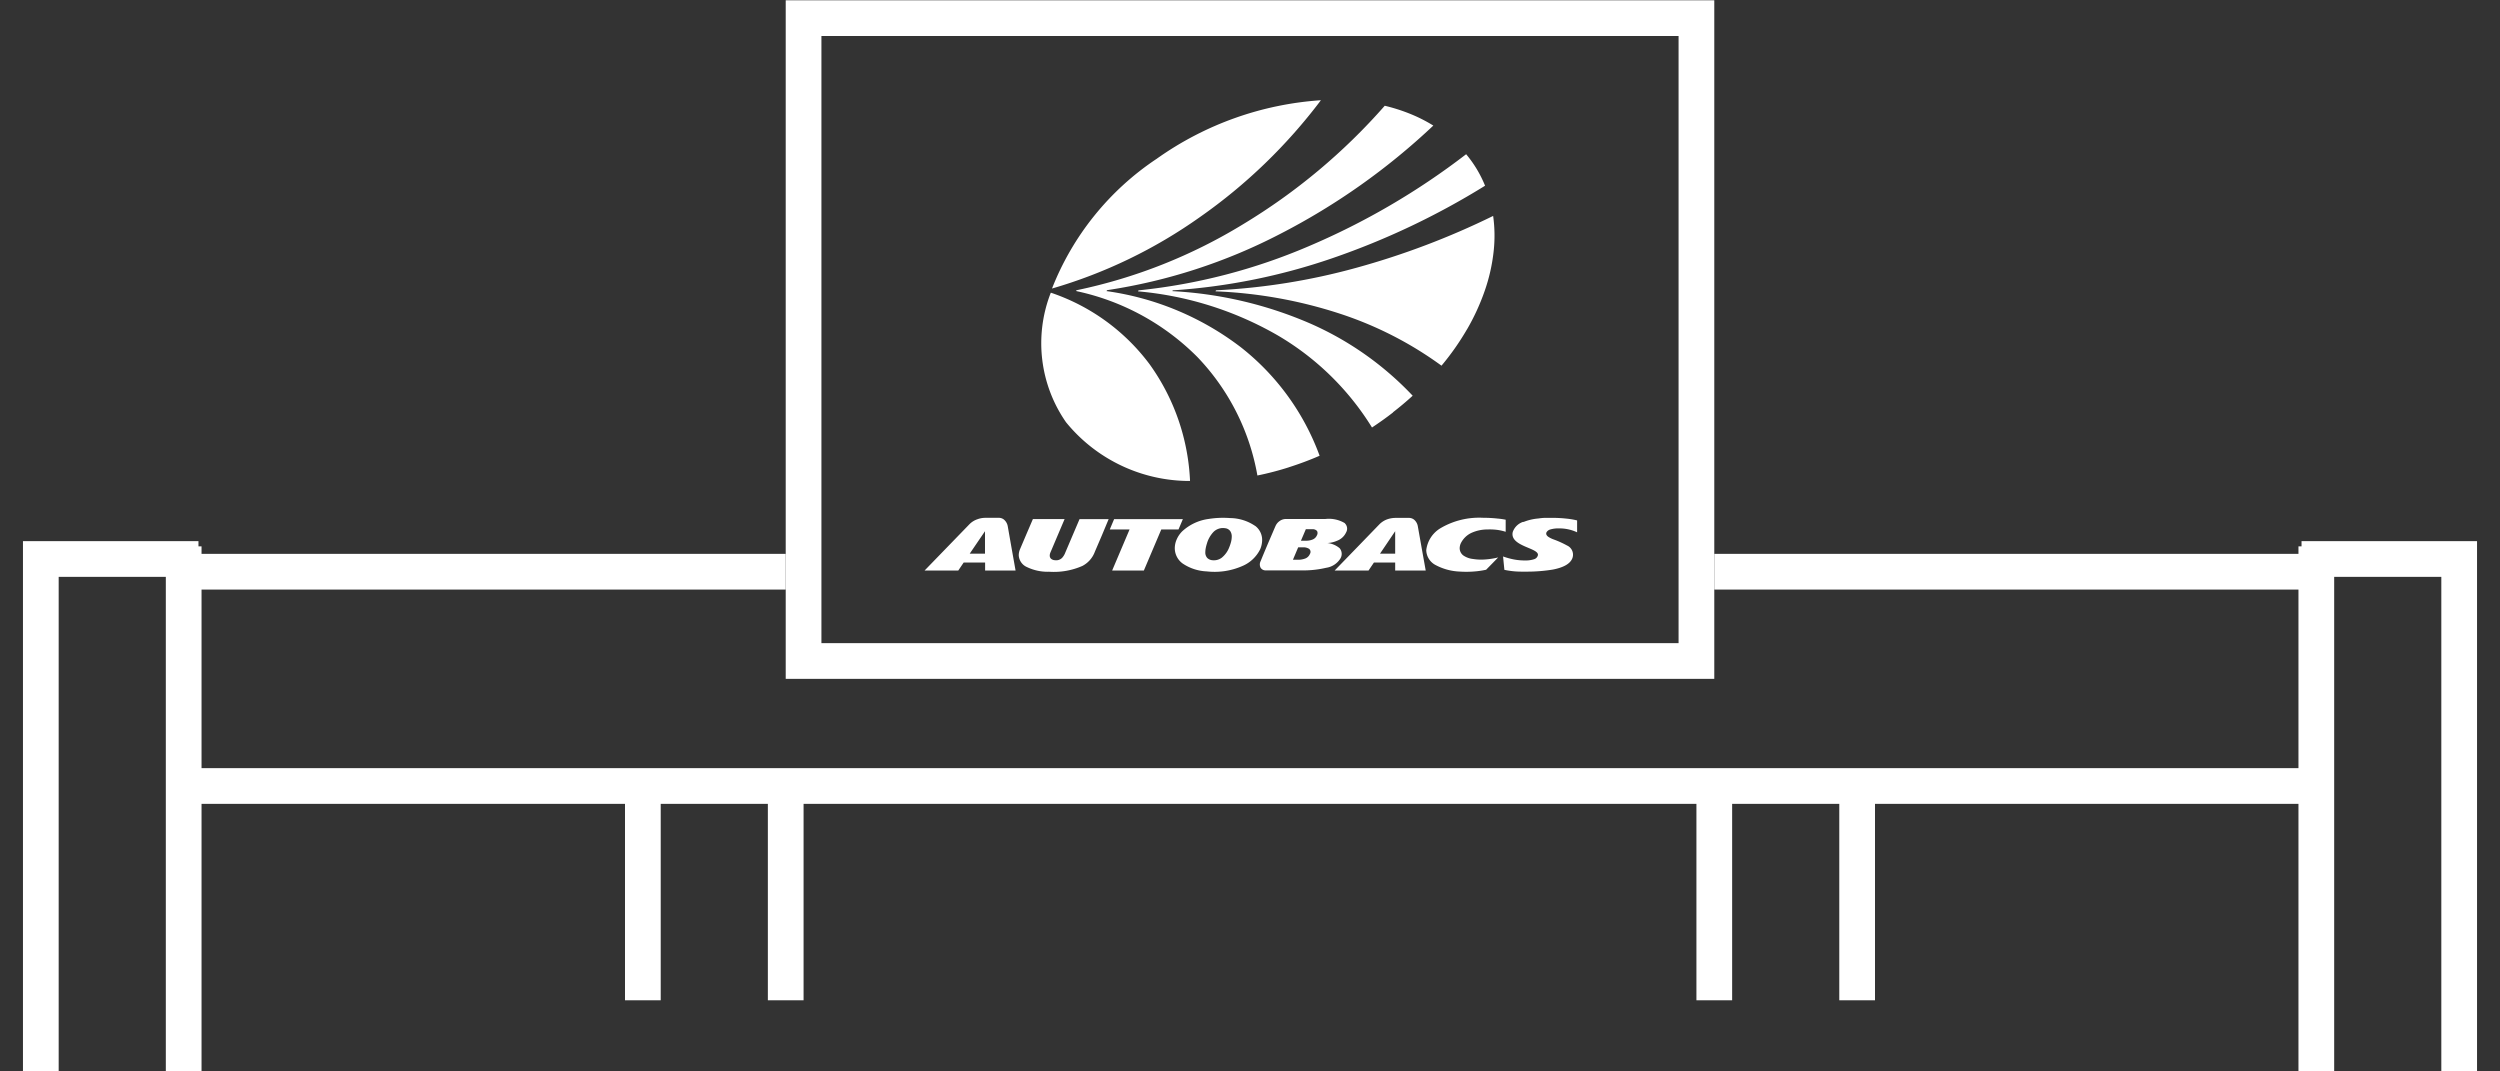 <svg xmlns="http://www.w3.org/2000/svg" xmlns:xlink="http://www.w3.org/1999/xlink" width="70" height="30" viewBox="0 0 70 30">
  <rect x="0" y="0" width="70" height="30" fill="#333333" stroke="none"/>
  <defs>
    <clipPath id="clip-path">
      <rect id="長方形_1469" data-name="長方形 1469" width="70" height="30" transform="translate(153 6.992)" fill="#fff" stroke="#707070" stroke-width="1"/>
    </clipPath>
  </defs>
  <g id="ico_shop" transform="translate(-153 -6.992)" clip-path="url(#clip-path)">
    <g id="s">
      <g id="長方形_176" data-name="長方形 176" transform="translate(175 7)" fill="none" stroke="#fff" stroke-width="1">
        <rect width="26" height="19" stroke="none"/>
        <rect x="0.5" y="0.5" width="25" height="18" fill="none"/>
      </g>
      <path id="パス_1280" data-name="パス 1280" d="M-509.21,2105h16.443" transform="translate(710.21 -2082)" fill="none" stroke="#fff" stroke-width="1"/>
      <path id="パス_1290" data-name="パス 1290" d="M-492.767,2105H-509.21" transform="translate(667.767 -2082)" fill="none" stroke="#fff" stroke-width="1"/>
      <path id="パス_1279" data-name="パス 1279" d="M-509.211,2105h59.464" transform="translate(667.711 -2076)" fill="none" stroke="#fff" stroke-width="1"/>
      <path id="パス_1281" data-name="パス 1281" d="M-484.685,2116v-5.995" transform="translate(655.685 -2081)" fill="none" stroke="#fff" stroke-width="1"/>
      <path id="パス_1284" data-name="パス 1284" d="M-484.685,2116v-5.995" transform="translate(685.685 -2081)" fill="none" stroke="#fff" stroke-width="1"/>
      <path id="パス_1282" data-name="パス 1282" d="M-484.685,2116v-5.995" transform="translate(659.685 -2081)" fill="none" stroke="#fff" stroke-width="1"/>
      <path id="パス_1283" data-name="パス 1283" d="M-484.685,2116v-5.995" transform="translate(689.685 -2081)" fill="none" stroke="#fff" stroke-width="1"/>
      <path id="パス_1287" data-name="パス 1287" d="M-502,2120.467v-14.711h-4.414" transform="translate(723.857 -2083.112)" fill="none" stroke="#fff" stroke-width="1"/>
      <path id="パス_1291" data-name="パス 1291" d="M-506.414,2120.467v-14.711H-502" transform="translate(660.557 -2083.112)" fill="none" stroke="#fff" stroke-width="1"/>
      <path id="パス_1288" data-name="パス 1288" d="M-502,2105.757v14.711" transform="translate(719.857 -2083.467)" fill="none" stroke="#fff" stroke-width="1"/>
      <path id="パス_1292" data-name="パス 1292" d="M-502,2105.757v14.711" transform="translate(660.143 -2083.467)" fill="none" stroke="#fff" stroke-width="1"/>
      <g id="グループ_522" data-name="グループ 522" transform="translate(-407.315 -512.436)">
        <path id="パス_1289" data-name="パス 1289" d="M597.3,522.235a15.018,15.018,0,0,1-3.388,3.272,13.806,13.806,0,0,1-4.141,2,7.782,7.782,0,0,1,2.933-3.634,8.967,8.967,0,0,1,4.6-1.639m-.9,10.277a8.924,8.924,0,0,0,.86-.322,6.854,6.854,0,0,0-2.208-3.04,8.006,8.006,0,0,0-3.744-1.568.01.01,0,0,1-.009,0,.014.014,0,0,1,0-.012.027.027,0,0,1,.008-.012.039.039,0,0,1,.014-.006,15.525,15.525,0,0,0,4.823-1.567,18.685,18.685,0,0,0,4.3-3.04,4.257,4.257,0,0,0-.638-.324,4.985,4.985,0,0,0-.722-.231,16.862,16.862,0,0,1-3.964,3.316,14.662,14.662,0,0,1-4.653,1.847.023.023,0,0,0-.013,0,.028.028,0,0,0-.006.012.007.007,0,0,0,0,.009.011.011,0,0,0,.006.007,6.765,6.765,0,0,1,3.384,1.845,6.379,6.379,0,0,1,1.68,3.317,8.291,8.291,0,0,0,.882-.23m2.918-1.543c.189-.146.372-.3.548-.461a8.807,8.807,0,0,0-2.881-2.027,11.164,11.164,0,0,0-3.832-.9.019.019,0,0,1-.011,0,.029.029,0,0,1,0-.012.066.066,0,0,1,.009-.012.02.02,0,0,1,.013,0,17.2,17.2,0,0,0,4.455-.9,21.138,21.138,0,0,0,4.274-2.029,3.4,3.4,0,0,0-.23-.461,3.3,3.3,0,0,0-.3-.421,20.146,20.146,0,0,1-4.414,2.579,16.318,16.318,0,0,1-4.747,1.232.03.03,0,0,0-.014.006.019.019,0,0,0-.009.012.012.012,0,0,0,0,.012.01.01,0,0,0,.009,0,9.5,9.5,0,0,1,3.9,1.232,7.642,7.642,0,0,1,2.639,2.579c.2-.133.4-.274.589-.422m2.067-2.318a6.189,6.189,0,0,0,.5-1.086,4.974,4.974,0,0,0,.248-1.088,3.994,3.994,0,0,0-.012-1.01,21.843,21.843,0,0,1-3.837,1.454,18.021,18.021,0,0,1-3.91.628.027.027,0,0,0-.013.006.017.017,0,0,0-.009.012.012.012,0,0,0,0,.012.01.01,0,0,0,.009,0,12.835,12.835,0,0,1,3.478.628,10.209,10.209,0,0,1,2.836,1.453,7.266,7.266,0,0,0,.71-1.011m-11.219,2.6a4.463,4.463,0,0,0,3.468,1.639,6.049,6.049,0,0,0-1.135-3.272,5.729,5.729,0,0,0-2.763-2,3.877,3.877,0,0,0,.43,3.634m12.3,2.722a1.935,1.935,0,0,0-.218-.031,3.737,3.737,0,0,0-.407-.022,2.131,2.131,0,0,0-1.193.291.828.828,0,0,0-.4.617.484.484,0,0,0,.267.418,1.562,1.562,0,0,0,.669.18,2.768,2.768,0,0,0,.372,0,2.464,2.464,0,0,0,.368-.051l.17-.173.168-.172a2.112,2.112,0,0,1-.352.056,1.437,1.437,0,0,1-.356-.013.581.581,0,0,1-.27-.1.255.255,0,0,1-.1-.207.351.351,0,0,1,.007-.057.463.463,0,0,1,.016-.056.627.627,0,0,1,.328-.32,1.089,1.089,0,0,1,.431-.086,1.689,1.689,0,0,1,.256.01,1.415,1.415,0,0,1,.25.055v-.339Zm-7.729.76a1.135,1.135,0,0,0,.048-.149.63.63,0,0,0,.017-.134.268.268,0,0,0-.043-.158.2.2,0,0,0-.144-.08.375.375,0,0,0-.32.1.792.792,0,0,0-.191.338,1.062,1.062,0,0,0-.032.128.607.607,0,0,0-.01.107.223.223,0,0,0,.054.159.226.226,0,0,0,.142.064.368.368,0,0,0,.26-.067.693.693,0,0,0,.219-.309m.723-.584a.491.491,0,0,1,.193.394.62.62,0,0,1-.014.129.665.665,0,0,1-.04.128.981.981,0,0,1-.508.475,1.93,1.93,0,0,1-.989.147,1.3,1.3,0,0,1-.675-.221.531.531,0,0,1-.22-.425.616.616,0,0,1,.056-.255.739.739,0,0,1,.147-.216,1.351,1.351,0,0,1,.748-.352,2.574,2.574,0,0,1,.595-.024,1.273,1.273,0,0,1,.706.221m2.509-.075a.208.208,0,0,1,.035.257.452.452,0,0,1-.252.232.77.77,0,0,1-.27.064h0l0,0a.632.632,0,0,1,.341.144.247.247,0,0,1,.024.286.562.562,0,0,1-.4.263,2.787,2.787,0,0,1-.68.073h-1.009a.164.164,0,0,1-.144-.07.2.2,0,0,1-.005-.183c.074-.181.177-.427.264-.629s.153-.357.154-.357a.332.332,0,0,1,.114-.141.3.3,0,0,1,.165-.059h1.116a.87.87,0,0,1,.55.118m-1.011.713a.3.3,0,0,0-.162-.038h-.136l-.073.173-.074.175h.129a.557.557,0,0,0,.214-.034.231.231,0,0,0,.133-.129.108.108,0,0,0-.03-.147m.224-.5a.163.163,0,0,0-.131-.045h-.178l-.068.161-.069.161h.139a.461.461,0,0,0,.192-.035.216.216,0,0,0,.117-.117.124.124,0,0,0,0-.126m5.778-.251a.457.457,0,0,0-.294.282c-.05.2.133.314.325.4s.393.146.379.25a.154.154,0,0,1-.111.116.763.763,0,0,1-.252.034,1.649,1.649,0,0,1-.313-.029,2.028,2.028,0,0,1-.3-.083l.018.188.019.187a2.362,2.362,0,0,0,.313.044c.1.007.207.007.315.006a4.546,4.546,0,0,0,.729-.058c.26-.051.489-.145.551-.331a.282.282,0,0,0-.154-.343,2.635,2.635,0,0,0-.387-.174.7.7,0,0,1-.14-.071c-.045-.034-.073-.076-.045-.13a.182.182,0,0,1,.107-.075.8.8,0,0,1,.24-.029,1.186,1.186,0,0,1,.262.027,1.121,1.121,0,0,1,.245.083V534a2.091,2.091,0,0,0-.313-.052c-.106-.012-.213-.017-.315-.02-.085,0-.172,0-.25,0s-.15.009-.2.017a1.413,1.413,0,0,0-.426.1m-3.589.886h-.426l.213-.315.212-.314v.629m-1.22.472h.474l.075-.112.076-.112h.595v.224h.855l-.111-.619-.11-.62a.314.314,0,0,0-.078-.16.227.227,0,0,0-.168-.075h-.379a.721.721,0,0,0-.229.039.59.59,0,0,0-.22.139l-.627.648-.627.647Zm-10.266-.472h-.427l.214-.315.214-.314v.629m-1.222.472h.474l.075-.112.076-.112h.6v.224h.853l-.11-.619-.109-.62a.313.313,0,0,0-.079-.161.223.223,0,0,0-.167-.076h-.38a.645.645,0,0,0-.226.041.567.567,0,0,0-.221.139l-.628.648-.627.647Zm6.158-1.15h.482l.061-.144.061-.145h-1.925l-.061.145-.06.144h.554l-.244.575-.244.575h.888l.244-.575Zm-1.664.167.19-.456h-.815l-.2.469-.2.47a.455.455,0,0,1-.088.145.234.234,0,0,1-.2.066.177.177,0,0,1-.114-.045.122.122,0,0,1-.032-.09.2.2,0,0,1,.015-.071c.008-.022.019-.045.028-.067l.186-.439.187-.44h-.888l-.181.422-.179.421a.442.442,0,0,0-.036.173.383.383,0,0,0,.236.331,1.335,1.335,0,0,0,.615.128,1.985,1.985,0,0,0,.931-.163.734.734,0,0,0,.35-.4Z" fill="#fff"/>
      </g>
    </g>
  </g>
</svg>
